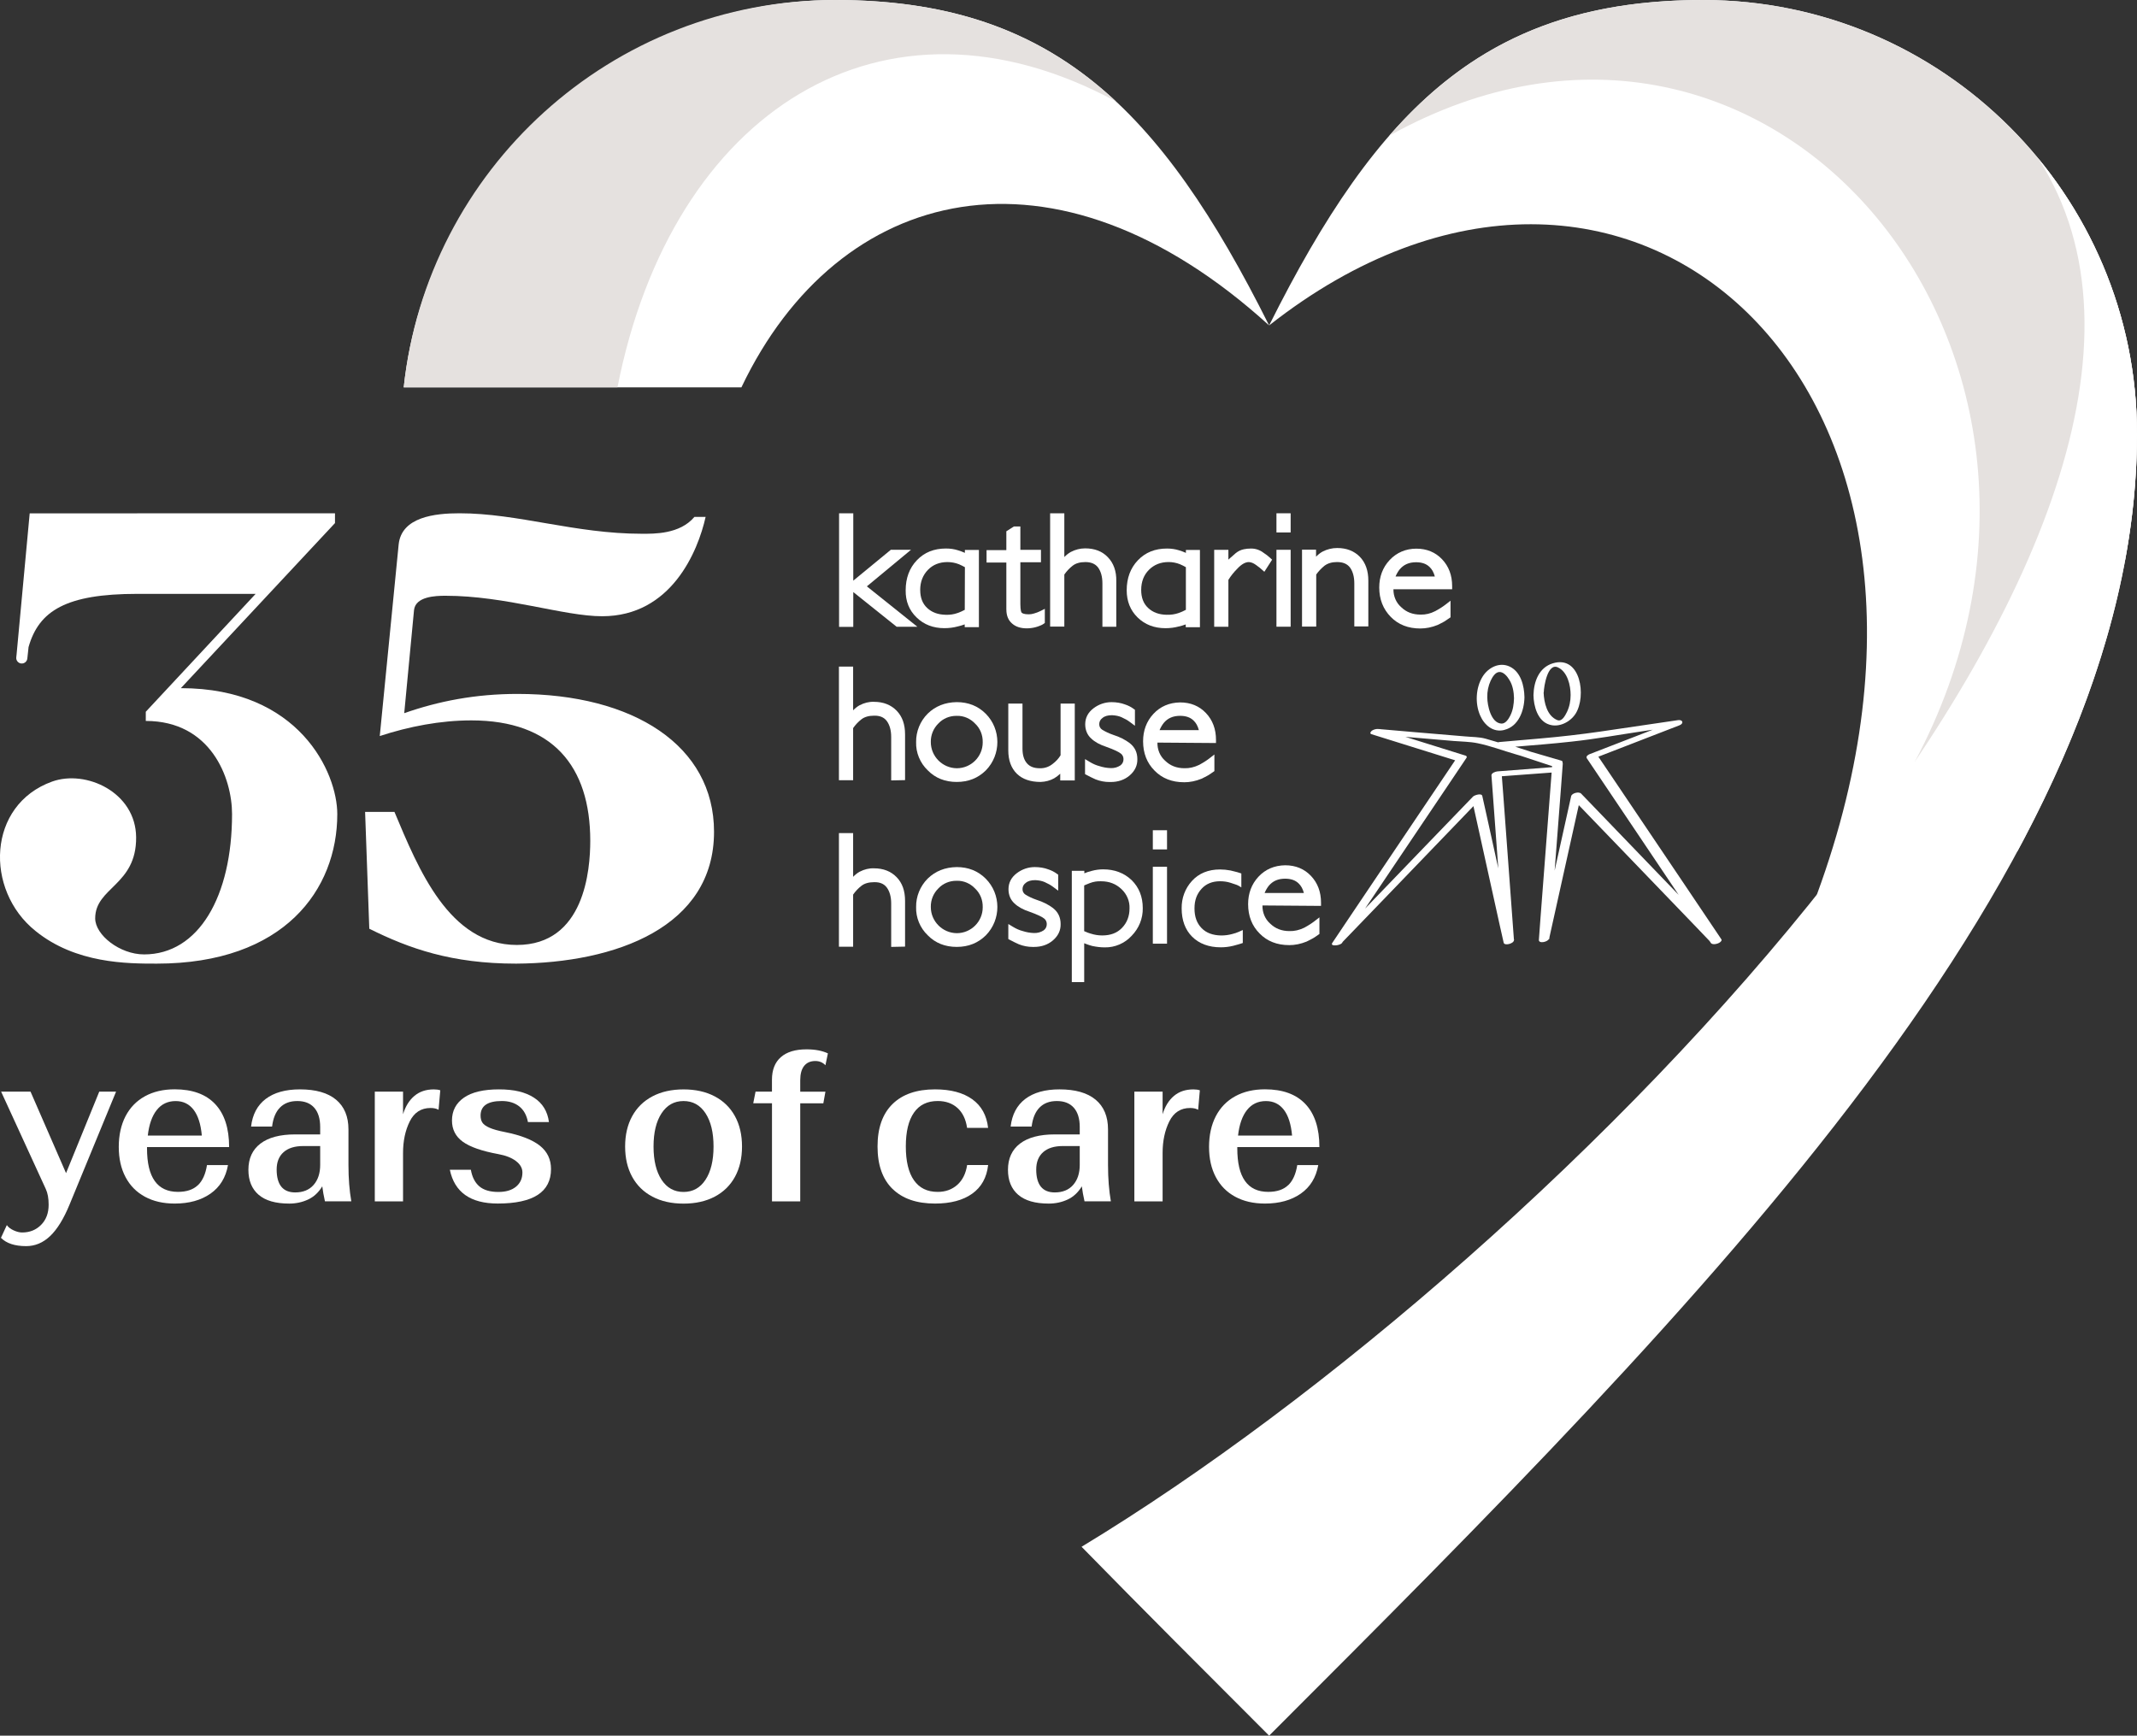 <?xml version="1.0" encoding="UTF-8"?>
<svg id="Layer_2" xmlns="http://www.w3.org/2000/svg" viewBox="0 0 734.51 596.6">
  <rect x="0" y="0" width="734.51" height="596.6" fill="#333333" stroke="none"/>
  <defs>
    <style>
      .cls-1, .cls-2 {
        fill: #fff;
      }

      .cls-3, .cls-4 {
        fill: #e5e1df;
      }

      .cls-2, .cls-4 {
        fill-rule: evenodd;
      }
    </style>
  </defs>
  <g id="Layer_1-2" data-name="Layer_1">
    <g>
      <path class="cls-1" d="M436.21,111.86C398.92,37.29,361.64,0,287.06,0s-140.3,58.33-148.29,133.15h116.06c33.27-69.82,107.62-88.36,181.38-21.29h0Z"/>
      <path class="cls-3" d="M383.53,34.83C358.66,11.61,328.66,0,287.05,0,210.12,0,146.75,58.33,138.76,133.15h73.47c18.69-95.11,91.42-141.4,171.3-98.32h0Z"/>
      <path class="cls-2" d="M693.45,292.53c25.72-47.79,41.06-95.59,41.06-143.38C734.51,66.82,667.69,0,585.36,0c-74.58,0-111.86,37.29-149.15,111.86,121.95-95.93,253.29,18.73,188.26,195.68l68.99-15.01h0Z"/>
      <path class="cls-4" d="M730.31,193.1c2.74-14.65,4.2-29.3,4.2-43.95C734.51,66.82,667.69,0,585.36,0c-48.16,0-80.76,15.55-107.86,46.65,131.62-73.27,254.69,76.22,180.58,215.29l72.24-68.84h-.01Z"/>
      <path class="cls-2" d="M371.75,531.68c21.18,21.64,42.82,43.28,64.46,64.92,149.15-149.15,298.3-298.3,298.3-447.45,0-1.25-.02-2.5-.05-3.74v-.28c-.04-1.15-.08-2.31-.14-3.46l-.02-.37c-.06-1.18-.14-2.36-.22-3.53v-.15c-.1-1.21-.21-2.42-.33-3.62l-.03-.29c-.12-1.12-.24-2.23-.38-3.34l-.06-.46c-.14-1.09-.29-2.18-.46-3.26l-.05-.35c-.18-1.15-.37-2.3-.57-3.44l-.05-.28c-.2-1.12-.41-2.23-.64-3.34l-.07-.33c-.22-1.05-.45-2.1-.69-3.15l-.12-.52c-.24-1.04-.49-2.07-.76-3.1l-.1-.38c-.28-1.1-.58-2.2-.89-3.29l-.11-.37c-.29-1.02-.59-2.03-.91-3.05l-.15-.49c-.32-1.02-.65-2.03-.99-3.04l-.11-.31c-.36-1.07-.73-2.13-1.12-3.18l-.16-.42c-.36-.96-.72-1.92-1.1-2.88l-.22-.57c-.37-.93-.75-1.86-1.14-2.78l-.2-.47c-.41-.95-.82-1.9-1.24-2.84l-.24-.52c-.43-.95-.87-1.89-1.32-2.83l-.27-.56c-.42-.87-.85-1.73-1.29-2.59l-.3-.6c-.44-.85-.89-1.7-1.34-2.55l-.3-.55c-.51-.94-1.04-1.88-1.57-2.81l-.25-.43c-.49-.85-.98-1.68-1.49-2.52l-.37-.61c-.48-.79-.98-1.58-1.47-2.36l-.4-.62c-.53-.82-1.06-1.63-1.6-2.44l-.4-.59c-.54-.79-1.09-1.58-1.64-2.37l-.51-.71c-.52-.72-1.04-1.44-1.57-2.16l-.46-.62c-.57-.76-1.15-1.51-1.73-2.25l-.36-.46c-.64-.82-1.29-1.62-1.95-2.42l-.02-.02c80.58,125.29-163.21,376.91-328.84,477.2h.01Z"/>
    </g>
    <g>
      <path class="cls-1" d="M157.92,176.43c20.19,0,39.66,7.04,62.73,7.04,4.09,0,12.98.21,18.03-5.79h3.85c-2.64,11.8-11.78,34.14-35.57,34.14-13.22,0-33.17-7.04-53.84-7.04-3.36,0-10.34.21-10.82,4.97l-3.36,35.39c11.78-4.14,24.52-6.62,38.94-6.62,39.9,0,67.54,17.8,67.54,47.39,0,32.7-33.65,45.11-68.02,45.32-22.11,0-36.77-5.17-50.47-12l-1.44-40.15h10.09c8.17,19.45,18.75,45.73,42.06,45.73s25.24-25.87,25.24-35.8c0-25.66-12.98-41.39-40.86-41.39-10.58,0-21.39,2.07-31.49,5.38l6.49-65.81c.96-9.52,12.5-10.76,20.91-10.76h-.01Z"/>
      <path class="cls-1" d="M47.14,176.44h68v3.36l-52.98,56.74c40.72,0,53.77,29.06,53.77,43.29,0,25.9-18.19,51.4-62.07,51.4-10.08,0-27.87,0-41.71-11.27-17.49-14.07-16.56-43.28,5.76-51.31,11.61-4.18,28.77,3.64,28.88,19.17.12,16.53-14.07,17.15-14.07,27.85,0,5.72,8.47,12.39,16.8,12.39,18.78,0,30.24-19.97,30.24-48.23,0-12.45-7.31-32.02-29.65-32.02v-3.16l37.76-40.52h-40.72c-24.37,0-33.79,5.78-37.33,18.28l-.42,3.92c-.1,1.06-1.05,1.84-2.11,1.73-1.06-.12-1.83-1.08-1.69-2.14l.11-1.04h0l4.5-48.42h36.97l-.04-.02Z"/>
    </g>
    <g>
      <path class="cls-1" d="M.32,425.49l2.03-4.39c.48.72,1.26,1.32,2.33,1.81s2.04.73,2.92.73c2.62,0,4.8-.87,6.53-2.62s2.59-4.05,2.59-6.93c0-2.21-.33-4-.98-5.39L.38,375.22h10.11l12.21,28.02,11.42-28.02h5.78l-16.01,38.87c-2.01,4.88-4.23,8.47-6.66,10.78-2.43,2.31-5.17,3.46-8.24,3.46-3.89,0-6.78-.95-8.66-2.85h0Z"/>
      <path class="cls-1" d="M68.02,407.4c1.6-1.54,2.64-3.85,3.12-6.93h7.22c-.75,4.26-2.75,7.53-6,9.81-3.26,2.28-7.36,3.42-12.31,3.42-3.94,0-7.35-.78-10.24-2.35-2.89-1.56-5.11-3.81-6.66-6.74-1.55-2.92-2.33-6.39-2.33-10.39s.78-7.57,2.33-10.55,3.77-5.26,6.66-6.85c2.89-1.59,6.3-2.39,10.24-2.39,6.08,0,10.72,1.69,13.91,5.08s4.79,8.31,4.79,14.78h-28.22v.46c0,9.96,3.54,14.93,10.63,14.93,2.97,0,5.26-.77,6.86-2.31v.03ZM53.88,381.54c-1.62,2.05-2.65,4.98-3.08,8.78h18.57c-.35-3.9-1.29-6.85-2.82-8.85-1.53-2-3.59-3-6.17-3-2.71,0-4.88,1.03-6.5,3.08h0Z"/>
      <path class="cls-1" d="M88.89,410.68c-2.34-2.03-3.51-4.89-3.51-8.58,0-3.9,1.38-6.9,4.13-9.01,2.76-2.1,6.74-3.16,11.94-3.16h8.6v-2.54c0-2.87-.68-5.08-2.03-6.62-1.36-1.54-3.3-2.31-5.84-2.31s-4.47.75-5.94,2.23c-1.47,1.49-2.37,3.67-2.72,6.54h-7.22c.48-4.16,2.17-7.32,5.05-9.51,2.89-2.18,6.8-3.27,11.75-3.27,5.42,0,9.56,1.18,12.4,3.54s4.27,5.77,4.27,10.24v12.16c0,4.67.33,8.85.98,12.55h-9.06c-.44-1.95-.74-3.67-.92-5.16-1.27,2.1-2.9,3.62-4.89,4.54-1.99.92-4.15,1.39-6.46,1.39-4.68,0-8.19-1.01-10.53-3.04h0ZM107.79,407.29c1.51-1.72,2.26-4.02,2.26-6.89v-6.47h-5.84c-2.93,0-5.18.71-6.76,2.12-1.58,1.41-2.36,3.4-2.36,5.97s.54,4.58,1.61,5.89c1.07,1.31,2.66,1.96,4.76,1.96,2.71,0,4.82-.86,6.33-2.58Z"/>
      <path class="cls-1" d="M128.82,375.23h9.71v7.77c.83-2.72,2.13-4.82,3.91-6.31,1.77-1.49,3.99-2.23,6.66-2.23.88,0,1.62.1,2.23.31l-.59,6.7c-.7-.41-1.62-.62-2.76-.62-3.24,0-5.62,1.54-7.15,4.62s-2.3,6.7-2.3,10.85v16.63h-9.71v-37.72h0Z"/>
      <path class="cls-1" d="M154.62,402.09h7.22c.44,2.51,1.41,4.41,2.92,5.7,1.51,1.28,3.69,1.92,6.53,1.92,2.58,0,4.6-.6,6.07-1.81,1.46-1.21,2.2-2.83,2.2-4.89,0-1.49-.74-2.8-2.23-3.93-1.49-1.13-3.52-1.92-6.1-2.39-5.6-1.03-9.65-2.44-12.14-4.23-2.49-1.8-3.74-4.23-3.74-7.31,0-3.33,1.37-5.95,4.1-7.85,2.73-1.9,6.75-2.85,12.04-2.85s9.09.95,12.04,2.85c2.95,1.9,4.67,4.7,5.15,8.39h-7.22c-.44-2.36-1.43-4.16-2.99-5.39-1.55-1.23-3.56-1.85-6-1.85-4.86,0-7.29,1.67-7.29,5,0,.98.21,1.78.62,2.42.42.64,1.24,1.23,2.46,1.77,1.22.54,3.02,1.04,5.38,1.5,5.38,1.08,9.35,2.63,11.91,4.66s3.84,4.71,3.84,8.04c0,7.9-6.1,11.85-18.31,11.85-9.36,0-14.86-3.87-16.47-11.62v.02Z"/>
      <path class="cls-1" d="M224.25,411.33c-3.02-1.59-5.34-3.86-6.96-6.81s-2.43-6.43-2.43-10.43.81-7.48,2.43-10.43,3.94-5.22,6.96-6.81,6.58-2.39,10.7-2.39,7.68.8,10.7,2.39c3.02,1.59,5.34,3.86,6.96,6.81s2.43,6.43,2.43,10.43-.81,7.48-2.43,10.43-3.94,5.22-6.96,6.81-6.59,2.39-10.7,2.39-7.68-.79-10.7-2.39ZM242.49,405.52c1.84-2.8,2.76-6.61,2.76-11.43s-.92-8.63-2.76-11.43-4.35-4.2-7.55-4.2-5.71,1.4-7.55,4.2-2.76,6.61-2.76,11.43.92,8.63,2.76,11.43,4.35,4.19,7.55,4.19,5.71-1.4,7.55-4.19Z"/>
      <path class="cls-1" d="M265.33,379.23h-6.43l.79-4h5.64v-4.08c0-3.39,1.02-5.98,3.05-7.77,2.04-1.8,4.98-2.69,8.83-2.69,2.93,0,5.38.46,7.35,1.39l-.85,4.08c-.92-.97-2.08-1.46-3.48-1.46-1.66,0-2.94.57-3.84,1.69-.9,1.13-1.34,2.77-1.34,4.93v3.93h8.66l-.72,4h-7.94v33.71h-9.71v-33.73Z"/>
      <path class="cls-1" d="M306.77,408.67c-3.43-3.36-5.15-8.22-5.15-14.59s1.72-11.22,5.15-14.59c3.43-3.36,8.3-5.04,14.6-5.04,5.38,0,9.65,1.13,12.8,3.39s4.97,5.54,5.45,9.85h-7.22c-.44-2.98-1.54-5.26-3.31-6.85-1.77-1.59-4.04-2.39-6.79-2.39-3.59,0-6.31,1.33-8.17,4-1.86,2.67-2.79,6.54-2.79,11.62s.93,8.96,2.79,11.62c1.86,2.67,4.58,4,8.17,4,2.67,0,4.91-.81,6.73-2.42,1.81-1.62,2.94-3.89,3.38-6.81h7.22c-.48,4.31-2.31,7.59-5.48,9.85-3.17,2.26-7.43,3.39-12.77,3.39-6.3,0-11.17-1.68-14.6-5.04h-.01Z"/>
      <path class="cls-1" d="M349.96,410.68c-2.34-2.03-3.51-4.89-3.51-8.58,0-3.9,1.38-6.9,4.13-9.01,2.76-2.1,6.74-3.16,11.94-3.16h8.6v-2.54c0-2.87-.68-5.08-2.03-6.62-1.36-1.54-3.3-2.31-5.84-2.31s-4.47.75-5.94,2.23c-1.47,1.49-2.37,3.67-2.72,6.54h-7.22c.48-4.16,2.17-7.32,5.05-9.51,2.89-2.18,6.8-3.27,11.75-3.27,5.42,0,9.56,1.18,12.4,3.54s4.27,5.77,4.27,10.24v12.16c0,4.67.33,8.85.98,12.55h-9.06c-.44-1.95-.74-3.67-.92-5.16-1.27,2.1-2.9,3.62-4.89,4.54s-4.15,1.39-6.46,1.39c-4.68,0-8.19-1.01-10.53-3.04h0ZM368.86,407.29c1.51-1.72,2.26-4.02,2.26-6.89v-6.47h-5.84c-2.93,0-5.18.71-6.76,2.12s-2.36,3.4-2.36,5.97.54,4.58,1.61,5.89,2.66,1.96,4.76,1.96c2.71,0,4.82-.86,6.33-2.58Z"/>
      <path class="cls-1" d="M389.89,375.23h9.71v7.77c.83-2.72,2.13-4.82,3.91-6.31,1.77-1.49,3.99-2.23,6.66-2.23.88,0,1.62.1,2.23.31l-.59,6.7c-.7-.41-1.62-.62-2.76-.62-3.24,0-5.62,1.54-7.15,4.62s-2.3,6.7-2.3,10.85v16.63h-9.71v-37.72h0Z"/>
      <path class="cls-1" d="M442.76,407.4c1.6-1.54,2.64-3.85,3.12-6.93h7.22c-.75,4.26-2.75,7.53-6,9.81-3.26,2.28-7.36,3.42-12.31,3.42-3.94,0-7.35-.78-10.24-2.35-2.89-1.56-5.11-3.81-6.66-6.74-1.55-2.92-2.33-6.39-2.33-10.39s.78-7.57,2.33-10.55,3.77-5.26,6.66-6.85c2.89-1.59,6.3-2.39,10.24-2.39,6.08,0,10.72,1.69,13.91,5.08s4.79,8.31,4.79,14.78h-28.22v.46c0,9.96,3.54,14.93,10.63,14.93,2.97,0,5.26-.77,6.86-2.31v.03ZM428.61,381.54c-1.62,2.05-2.65,4.98-3.08,8.78h18.57c-.35-3.9-1.29-6.85-2.82-8.85s-3.59-3-6.17-3c-2.71,0-4.88,1.03-6.5,3.08h0Z"/>
    </g>
    <g>
      <g>
        <polygon class="cls-1" points="293.28 203.51 308.18 215.43 315.3 215.43 297.95 201.55 313.12 188.98 306.18 188.98 293.28 199.59 293.28 176.43 288.4 176.43 288.4 215.48 293.28 215.48 293.28 203.51"/>
        <path class="cls-1" d="M315.04,212.24c2.5,2.44,5.71,3.68,9.55,3.68,1.59,0,3.14-.2,4.54-.58.8-.17,1.62-.41,2.45-.72v.96h4.88v-26.55h-4.82v1c-.81-.36-1.62-.66-2.4-.89-1.26-.4-2.64-.6-4.09-.6-4.14,0-7.42,1.32-10.02,4.04-2.55,2.67-3.84,6.14-3.84,10.3-.06,3.78,1.21,6.94,3.76,9.36h-.01ZM316.28,202.79c0-2.77.9-5.1,2.68-6.93,1.71-1.76,3.96-2.66,6.69-2.66,1.36,0,2.73.26,3.96.75.69.28,1.35.64,2.04,1.01l-.05,14.66c-.75.41-1.58.78-2.49,1.1-1.24.44-2.62.66-4.04.6-2.68-.05-4.77-.82-6.41-2.36-1.59-1.5-2.37-3.52-2.37-6.18h-.01Z"/>
        <path class="cls-1" d="M345.9,209.53c0,2.07.67,3.69,1.96,4.79,1.23,1.1,2.92,1.66,5.04,1.66.97,0,1.95-.12,2.95-.37l.2-.06c.35-.1.74-.21,1.12-.37.47-.18,1-.38,1.5-.73l.45-.32v-4.86l-1.57.79c-.64.32-1.32.58-2.16.82-.61.19-1.23.28-1.84.28-1.69,0-2.24-.41-2.4-.58-.1-.11-.44-.67-.44-2.98v-14.34h7.08v-4.27h-7.08v-8.02h-2.23l-2.59,1.65v6.48h-6.8v4.27h6.8v16.17h.01Z"/>
        <path class="cls-1" d="M365.82,197.48c.8-1.15,1.78-2.19,2.85-3.02,1.07-.84,2.54-1.26,4.36-1.26,1.96,0,3.35.58,4.33,1.78,1.03,1.37,1.55,3.24,1.55,5.54v14.91h4.77v-15.72c.06-3.38-.92-6.13-2.89-8.17-1.9-2.02-4.53-3.05-7.81-3.05-1.7,0-3.36.41-4.96,1.25-.75.42-1.48,1-2.2,1.73v-15.03h-4.88v38.94h4.88v-17.89h0Z"/>
        <path class="cls-1" d="M405.1,215.35c.8-.17,1.62-.41,2.45-.72v.96h4.88v-26.55h-4.82v1c-.81-.36-1.62-.66-2.4-.89-1.26-.4-2.64-.6-4.09-.6-4.14,0-7.42,1.32-10.02,4.04-2.55,2.67-3.84,6.14-3.84,10.31,0,3.77,1.26,6.92,3.76,9.35,2.5,2.44,5.71,3.68,9.55,3.68,1.59,0,3.14-.2,4.54-.58h0ZM401.02,211.32c-2.68-.05-4.77-.82-6.41-2.36-1.59-1.5-2.37-3.52-2.37-6.18,0-2.82.9-5.15,2.67-6.92,1.77-1.77,4.04-2.67,6.75-2.67,1.33,0,2.68.26,3.9.75.69.28,1.36.64,2.04,1.02v14.65c-.84.45-1.65.82-2.48,1.1-1.29.45-2.7.66-4.1.6h0Z"/>
        <path class="cls-1" d="M429.24,193.2c.64.04,1.31.26,1.89.62.41.26.8.5,1.12.78l.13.1c.36.22.75.57,1.24,1l.95.84,2.67-4.16-.67-.62c-.69-.63-1.45-1.22-2.26-1.74-1.24-.96-2.72-1.47-4.28-1.47-.91,0-1.72.08-2.48.24-1.02.2-2.01.68-2.81,1.34-.69.59-1.5,1.28-2.25,1.97-.09.09-.19.18-.28.27v-3.38h-4.88v26.44h4.88v-16.1c.82-1.35,1.84-2.63,3.14-3.93,1.37-1.46,2.7-2.2,3.89-2.2h0Z"/>
        <rect class="cls-1" x="438.73" y="176.43" width="4.88" height="6.59"/>
        <rect class="cls-1" x="438.73" y="188.98" width="4.88" height="26.44"/>
        <path class="cls-1" d="M459.61,193.2c1.96,0,3.35.58,4.33,1.78,1.03,1.37,1.55,3.24,1.55,5.54v14.79h4.82v-15.74c0-3.43-.98-6.17-2.9-8.16-1.96-2.02-4.58-3.04-7.8-3.04-1.75,0-3.49.42-5.07,1.25-.75.42-1.48,1-2.2,1.73v-2.42h-4.82v26.44h4.88v-17.89c.75-1.07,1.69-2.07,2.83-3.01,1.15-.86,2.58-1.28,4.38-1.28h0Z"/>
        <path class="cls-1" d="M488.14,216.03c2,0,4-.4,5.98-1.21.75-.35,1.49-.75,2.26-1.16.59-.36,1.19-.78,1.72-1.15l.46-.32v-5.71l-1.75,1.36c-.47.37-.96.69-1.41.99-.53.34-1.25.78-2.07,1.22-1.64.85-3.31,1.25-5.03,1.21-2.74,0-4.93-.84-6.74-2.6-1.7-1.51-2.65-3.73-2.62-6.12h20.18v-1.08c0-3.7-1.16-6.8-3.45-9.21-2.3-2.43-5.28-3.66-8.86-3.66s-6.77,1.33-9.2,3.94c-2.36,2.54-3.55,5.71-3.55,9.42,0,4.02,1.33,7.41,3.96,10.1,2.58,2.64,5.98,3.98,10.12,3.98h0ZM481.07,195.74c1.38-1.67,3.23-2.48,5.63-2.48,2,0,3.5.52,4.61,1.58l.02.02c.84.77,1.47,1.9,1.84,3.31h-13.51c.38-.91.85-1.72,1.4-2.43h0Z"/>
      </g>
      <g>
        <path class="cls-1" d="M293.22,250.28c.8-1.15,1.78-2.19,2.85-3.02,1.07-.84,2.54-1.26,4.39-1.26,1.93-.04,3.34.54,4.3,1.78,1.03,1.37,1.55,3.24,1.55,5.54v14.93l4.77-.1v-15.71c0-3.48-.95-6.15-2.9-8.16s-4.58-3.04-7.76-3.04h0c-1.69-.07-3.35.34-4.99,1.19-.75.42-1.48,1-2.2,1.73v-15.03h-4.88v39.05h4.88v-17.89h0Z"/>
        <path class="cls-1" d="M318.85,245.31c-2.58,2.58-4.03,6.15-3.97,9.74-.12,3.65,1.35,7.21,4.01,9.75,2.58,2.64,5.93,3.98,9.95,3.98s7.31-1.33,9.99-3.96l.02-.02c5.3-5.42,5.27-14.16-.06-19.49-2.63-2.63-5.98-3.97-9.96-3.97-4,.06-7.35,1.39-9.98,3.97h0ZM319.93,255.07c-.05-2.41.9-4.73,2.63-6.42,1.56-1.65,3.77-2.59,6.13-2.59h.18c2.35-.07,4.63.91,6.27,2.65l.04.04c1.7,1.6,2.64,3.9,2.59,6.34v.11c0,4.89-4,8.87-8.91,8.87-4.93-.05-8.93-4.08-8.93-9h0Z"/>
        <path class="cls-1" d="M369.41,268.28v-26.44h-4.88v17.77c-.67,1.12-1.61,2.14-2.75,2.99-1.24,1-2.78,1.53-4.41,1.47-1.96,0-3.39-.55-4.38-1.68-1.03-1.17-1.55-2.86-1.55-5.03v-15.52h-4.88v16.07c0,3.44,1,6.16,2.98,8.08,1.91,1.85,4.64,2.79,8.14,2.79h0c1.73-.07,3.29-.49,4.64-1.25.72-.41,1.42-.94,2.09-1.59v2.33h5Z"/>
        <path class="cls-1" d="M388.39,255.5c-1.63-1.24-3.54-2.2-5.66-2.87-1.51-.52-2.79-1.12-3.91-1.82-.65-.42-1.03-1.13-1-1.91,0-.82.39-1.59,1.03-2.04l.09-.07c.72-.64,1.81-.95,3.27-.95,1.25.05,2.32.28,3.21.66l1.62.81c.42.24.88.53,1.31.86l1.74,1.3v-5.49l-.44-.32c-.9-.66-1.88-1.16-2.97-1.52-1.37-.52-2.98-.79-4.64-.79-2.23,0-4.37.73-6.18,2.1-1.9,1.44-2.86,3.29-2.86,5.51,0,1.98.72,3.68,2.05,4.88,1.25,1.2,3.03,2.17,5.25,2.89,2.67.96,4.33,1.75,5.05,2.38.37.34.81.92.81,1.79.04.87-.37,1.7-1.07,2.2-.98.65-2.13.97-3.34.92-1.36-.05-2.63-.28-3.86-.68-1.09-.28-2.2-.76-3.31-1.43l-1.64-.99v5.17l.58.31c1.09.58,2.07,1.06,3.04,1.49,1.54.61,3.16.91,4.77.91h.43c2.58,0,4.77-.76,6.51-2.25,1.82-1.56,2.71-3.47,2.65-5.63,0-2.24-.84-4.05-2.53-5.4v-.02Z"/>
        <path class="cls-1" d="M406.98,268.89c2,0,4-.4,5.98-1.21.75-.35,1.5-.75,2.26-1.16.6-.36,1.2-.78,1.72-1.15l.46-.32v-5.71l-1.75,1.36c-.47.37-.96.69-1.41.99-.53.34-1.25.78-2.05,1.21-1.69.82-3.38,1.21-5.06,1.16-2.7,0-4.88-.84-6.69-2.6-1.72-1.53-2.67-3.78-2.62-6.21h0l20.13.15v-1.09c0-3.7-1.16-6.8-3.45-9.21-2.3-2.43-5.28-3.66-8.88-3.66-3.72.06-6.81,1.39-9.18,3.94-2.36,2.54-3.55,5.71-3.55,9.42,0,4.08,1.33,7.48,3.96,10.1,2.58,2.64,5.98,3.98,10.12,3.98h0ZM412.07,250.96h-13.51c.38-.91.85-1.72,1.4-2.43,1.38-1.67,3.23-2.48,5.63-2.48,2,0,3.5.52,4.61,1.58l.02.02c.84.77,1.47,1.9,1.84,3.31h0Z"/>
      </g>
      <g>
        <path class="cls-1" d="M293.22,307.51c.8-1.15,1.78-2.19,2.85-3.02,1.07-.84,2.54-1.26,4.39-1.26,1.93-.04,3.34.54,4.3,1.78,1.03,1.37,1.55,3.24,1.55,5.54v14.93l4.77-.1v-15.71c0-3.48-.95-6.15-2.9-8.16-1.95-2.02-4.58-3.04-7.76-3.04h0c-1.69-.07-3.35.34-4.99,1.19-.75.42-1.48,1-2.2,1.73v-15.03h-4.88v39.05h4.88v-17.89h0Z"/>
        <path class="cls-1" d="M318.85,302.01c-2.58,2.58-4.03,6.15-3.97,9.74-.12,3.65,1.35,7.21,4.01,9.75,2.58,2.64,5.93,3.98,9.95,3.98s7.31-1.33,9.99-3.96l.02-.02c5.3-5.42,5.27-14.16-.06-19.49-2.63-2.63-5.98-3.97-9.96-3.97-4,.06-7.35,1.39-9.98,3.97h0ZM319.93,311.76c-.05-2.41.9-4.73,2.63-6.42,1.56-1.65,3.77-2.59,6.13-2.59h.18c2.35-.07,4.63.91,6.27,2.65l.04.04c1.7,1.6,2.64,3.9,2.59,6.34v.11c0,4.89-4,8.87-8.91,8.87-4.93-.05-8.93-4.08-8.93-9Z"/>
        <path class="cls-1" d="M362.02,312.19c-1.63-1.24-3.54-2.2-5.66-2.87-1.51-.52-2.79-1.12-3.91-1.82-.65-.42-1.03-1.13-1-1.91,0-.82.39-1.59,1.03-2.04l.09-.07c.72-.64,1.81-.95,3.27-.95,1.25.05,2.32.28,3.21.66l1.62.81c.42.24.88.53,1.31.86l1.74,1.3v-5.49l-.44-.32c-.9-.66-1.88-1.16-2.97-1.52-1.37-.52-2.98-.79-4.64-.79-2.23,0-4.37.73-6.18,2.1-1.9,1.44-2.86,3.29-2.86,5.51,0,1.98.72,3.68,2.05,4.88,1.25,1.2,3.03,2.17,5.25,2.89,2.67.96,4.33,1.75,5.05,2.38.37.34.81.92.81,1.79.04.87-.37,1.7-1.07,2.2-.98.65-2.13.97-3.34.92-1.36-.05-2.63-.28-3.86-.68-1.09-.28-2.2-.76-3.31-1.43l-1.64-.99v5.17l.58.31c1.09.58,2.07,1.06,3.04,1.49,1.54.61,3.16.91,4.77.91h.43c2.58,0,4.77-.76,6.51-2.25,1.82-1.56,2.71-3.47,2.65-5.63,0-2.24-.84-4.05-2.53-5.4v-.02Z"/>
        <path class="cls-1" d="M443.08,324.87c2,0,4-.4,5.98-1.21.75-.35,1.5-.75,2.26-1.16.6-.36,1.2-.78,1.72-1.15l.46-.32v-5.71l-1.75,1.36c-.47.37-.96.69-1.41.99-.53.34-1.25.78-2.05,1.21-1.69.82-3.38,1.21-5.06,1.16-2.7,0-4.88-.84-6.69-2.6-1.72-1.53-2.67-3.78-2.62-6.21h0l20.13.15v-1.09c0-3.7-1.16-6.8-3.45-9.21-2.3-2.43-5.28-3.66-8.88-3.66-3.72.06-6.81,1.39-9.18,3.94-2.36,2.54-3.55,5.71-3.55,9.42,0,4.08,1.33,7.48,3.96,10.1,2.58,2.64,5.98,3.98,10.12,3.98h0ZM448.17,306.94h-13.51c.38-.91.85-1.72,1.4-2.43,1.38-1.67,3.23-2.48,5.63-2.48,2,0,3.5.52,4.61,1.58l.02.02c.84.77,1.47,1.9,1.84,3.31h0Z"/>
        <g>
          <rect class="cls-1" x="396.24" y="285.38" width="4.88" height="6.59"/>
          <rect class="cls-1" x="396.24" y="297.93" width="4.88" height="26.44"/>
          <path class="cls-1" d="M379.17,298.82c-1.29,0-2.64.18-3.89.52-.89.2-1.76.49-2.58.84v-.86h-4.31v38.26h4.26v-13.36c.29.12.57.23.84.32.62.22,1.25.46,1.96.63h.03c1.46.31,2.89.47,4.24.47h0c3.51.06,6.89-1.4,9.26-4,2.51-2.58,3.86-5.95,3.8-9.49,0-3.9-1.29-7.14-3.83-9.63-2.57-2.45-5.86-3.7-9.77-3.7h-.01ZM378.42,302.92h.03c2.81,0,5.11.89,7.04,2.72,1.84,1.74,2.84,4.14,2.74,6.59v.03c0,2.67-.88,4.93-2.6,6.7-1.69,1.74-3.91,2.58-6.8,2.58-1.33,0-2.68-.22-3.9-.62h-.04c-.74-.22-1.48-.49-2.25-.86v-15.71c.16-.08.36-.16.53-.23l.17-.07c.35-.15.78-.34,1.29-.52,1.23-.46,2.5-.67,3.79-.61h0Z"/>
          <path class="cls-1" d="M426.07,320.18c-.91.4-1.79.7-2.65.9-1.22.32-2.42.47-3.67.47-2.94-.05-5.15-.88-6.75-2.53-1.64-1.69-2.44-3.9-2.44-6.76s.8-4.97,2.45-6.78c1.55-1.7,3.69-2.57,6.34-2.57,1.26,0,2.45.17,3.52.51l1.48.49c.14.05.27.1.41.14.27.09.53.18.74.3l1.16.66v-4.77l-.53-.18c-.61-.2-1.16-.36-1.62-.46-.5-.11-.97-.22-1.49-.37l-.08-.02c-1.2-.23-2.42-.35-3.63-.35-4,0-7.25,1.33-9.64,3.96-2.33,2.56-3.58,5.91-3.52,9.42,0,4.07,1.21,7.34,3.6,9.73s5.73,3.65,9.84,3.65c1.46,0,2.9-.18,4.28-.52.38-.09.7-.19.99-.27.22-.06.42-.12.61-.17.47-.12.82-.24,1.16-.35l.53-.18v-4.45l-1.08.47v.03Z"/>
        </g>
      </g>
      <g>
        <path class="cls-1" d="M532.49,249.06c3.37,1.11,7.24-.88,9.07-3.76,3.76-5.97,1.77-20.18-7.8-17.31-4.81,1.44-6.58,6.3-6.69,10.95.06,3.7,1.38,8.85,5.42,10.12ZM530.61,237.95c.06-2.1,1.33-10.12,4.81-8.57,3.37,1.49,4.42,6.25,4.42,9.51,0,2.05-.39,4.04-1.27,5.86-.61,1.22-1.71,3.43-3.32,2.76-3.54-1.42-4.55-6.04-4.69-9.45,0-.04.04-.07.04-.11h.01Z"/>
        <path class="cls-1" d="M591.59,322.77l-14.43-21.45-23.06-34.22-4.73-7,27.9-10.8c1.55-.61,1.16-1.99-.5-1.77l-26.71,3.93c-6.91,1-13.71,1.77-20.68,2.38l-14.04,1.22c-.12,0-.27.04-.44.1l-4.32-1.26c-2.21-.61-4.64-.55-6.91-.77l-17.69-1.49-11.52-1-.15-.05-.04.03-.34-.03c-.83-.11-1.66.11-2.38.55-.33.28-.94.94-.17,1.22l28.77,8.98-14.06,20.88-22.95,34.11-5.12,7.63c-.08.1-.14.19-.18.27h0c-.05.1-.07.19-.06.27,0,.29.35.43.86.45.13,0,.26.01.41,0h.04c.41-.02.85-.11,1.21-.24.44-.15.81-.35.97-.6l.27-.41,15.65-16.23,25.93-26.93,3.32-3.45,9.01,40.82,1.38,6.14c.27,1.14,3.49.31,3.52-.87l.07-.02-.08-.35-3.68-50.02-.46-5.97,17.11-1.27-3.83,50.03-.55,7.46c-.1,1.41,2.91.79,3.44-.26l.15-.02.05-.63,9.52-42.88.56-2.49,13.65,14.16,25.93,26.93,5.36,5.6.5.75c.64.73,2.84.2,3.44-.64.23-.26.29-.53.04-.8h.02ZM514.68,265.15c-.66.06-2.1.55-2.05,1.38l2.35,31.95-4.12-18.68-1.38-6.19c-.22-1.11-2.76-.28-3.21.22l-16.26,16.86-20.82,21.62,6.55-9.73,22.95-34.11,5.31-7.91c.22-.22.17-.55-.06-.72-.06-.06-.11-.11-.22-.11l-20.66-6.45,16.63,1.42c2.65.22,5.53.22,8.18.77,4.37.88,8.68,2.54,12.94,3.76l1.84.54c3.62,1.17,7.22,2.37,10.84,3.58l-.03.35-18.79,1.45h0ZM575.34,305.9l-25.93-26.93-5.97-6.19c-.77-.77-3.21-.17-3.43.94l-5.66,25.52,2.24-29.23.55-7.46c.02-.16-.01-.27-.07-.36v-.14c.07-.44-.27-.55-.65-.66l-10.16-2.96c-1.82-.59-3.63-1.18-5.45-1.76,6.44-.54,12.9-1.03,19.32-1.75,8.24-.88,16.42-2.38,24.6-3.59l3.34-.5-21.7,8.4c-.55.22-1.38.77-.94,1.44l14.43,21.45,17.12,25.48-1.64-1.7Z"/>
        <path class="cls-1" d="M517.06,250.89c4.9-1.21,6.83-6.63,6.91-11.21h0v-.06h0c-.07-3.87-1.24-8.69-5.08-10.5-3.54-1.66-7.35.33-9.29,3.43-2.38,3.82-2.65,9.23-.88,13.32,1.44,3.37,4.53,6.03,8.35,5.03h0ZM512.36,233.97c.55-1.16,1.55-2.93,2.99-2.99s2.76,1.55,3.43,2.71c1.16,1.82,1.55,4.15,1.6,6.3-.06,2.05-.33,4.09-1.27,5.97-.55,1.11-1.6,2.82-3.04,2.76-3.65-.17-4.87-6.36-4.87-9.01-.06-1.99.33-3.93,1.16-5.75h0Z"/>
      </g>
    </g>
  </g>
</svg>